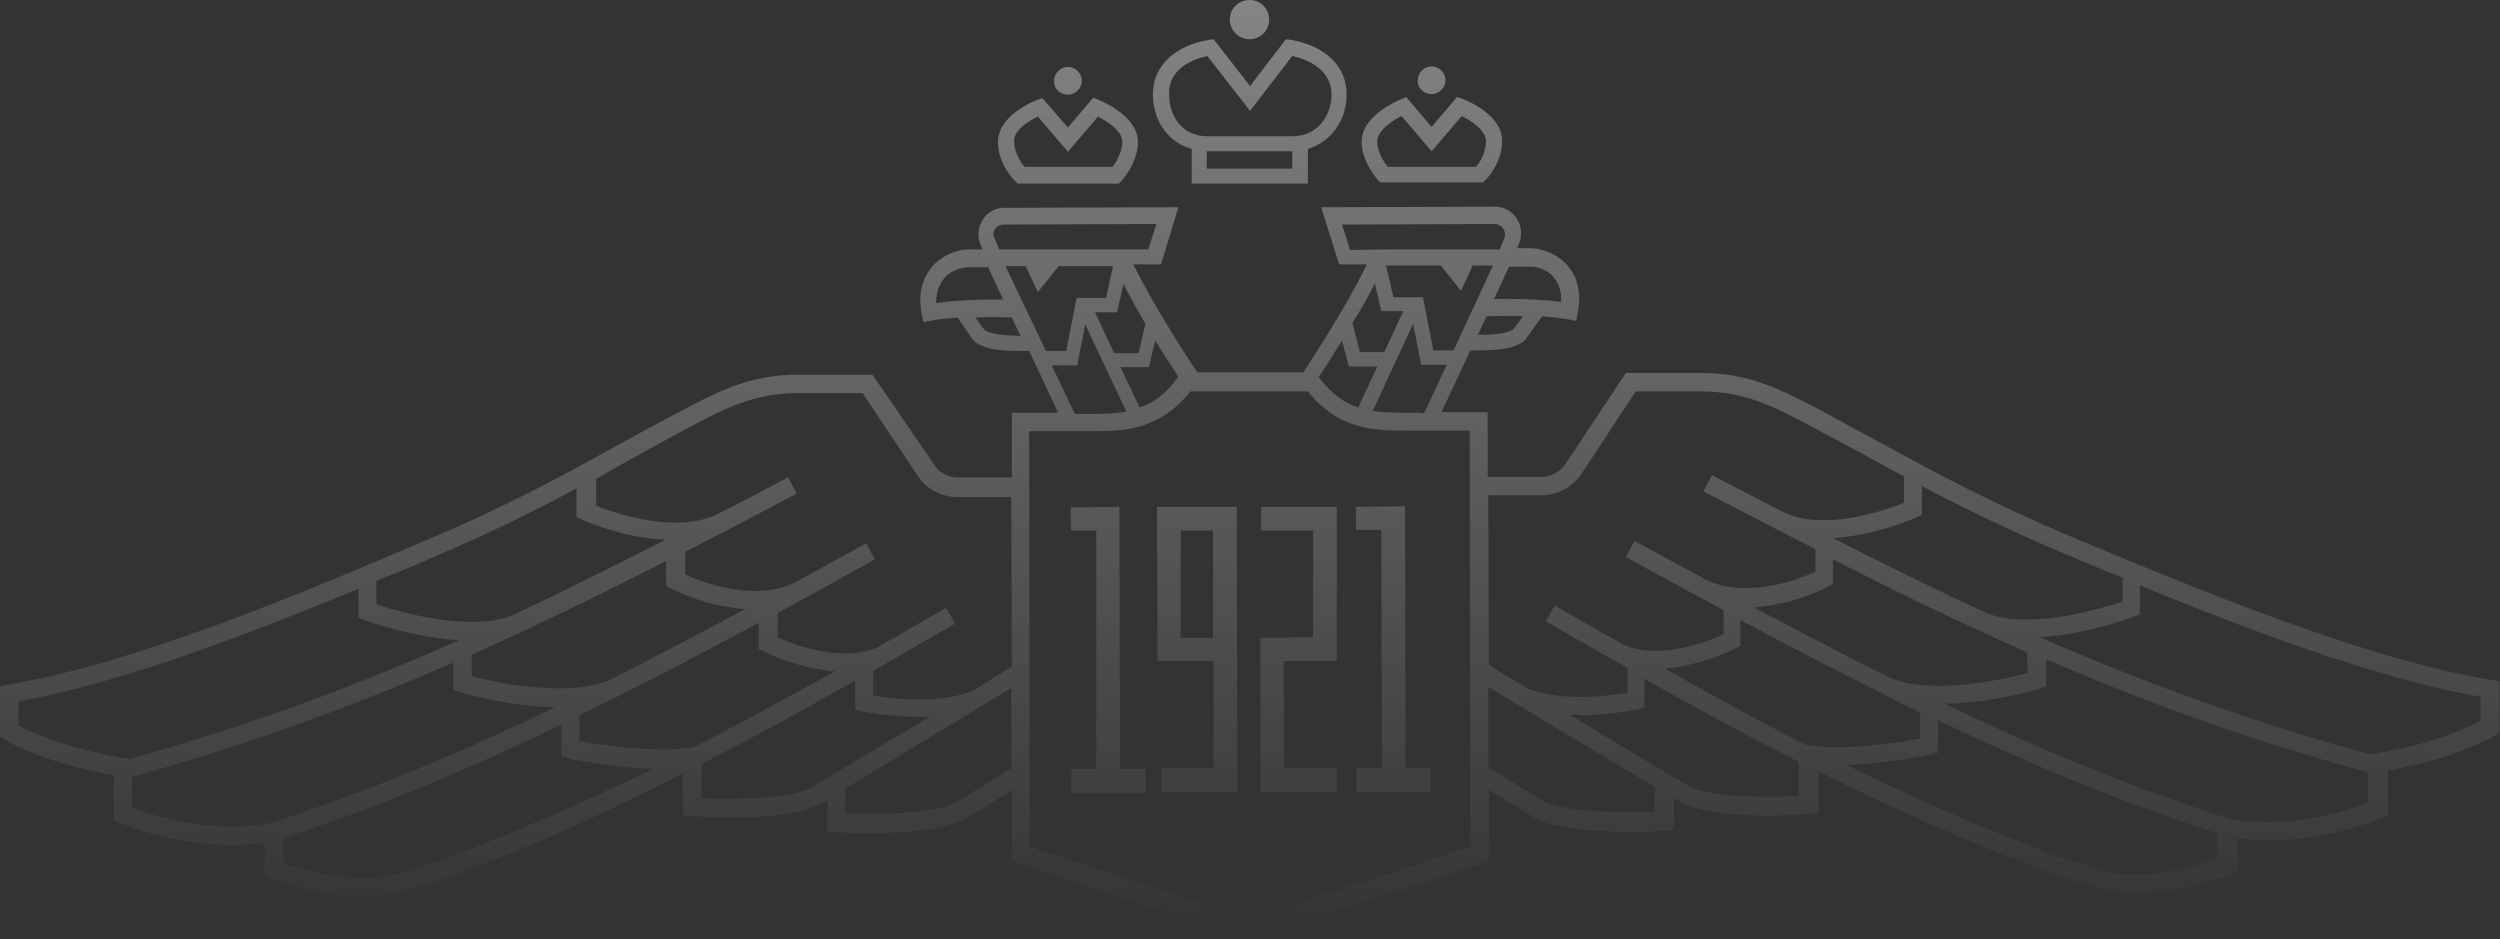 <?xml version="1.0" encoding="UTF-8"?> <svg xmlns="http://www.w3.org/2000/svg" width="2329" height="875" viewBox="0 0 2329 875" fill="none"><rect x="0" y="0" width="2329" height="875" fill="#333333" stroke="none"/><path opacity="0.4" fill-rule="evenodd" clip-rule="evenodd" d="M1164.02 36.569C1174.24 36.569 1182.33 28.503 1182.33 18.285C1182.33 8.066 1174.24 0 1164.02 0C1153.78 0 1145.69 8.066 1145.69 18.285C1145.69 27.966 1153.78 36.569 1164.02 36.569ZM1110.16 171.022V138.755C1088.62 132.838 1074.07 112.939 1074.07 87.663C1074.07 61.849 1093.99 42.487 1126.32 37.111L1130.62 36.573L1164.55 80.134L1197.95 36.573L1202.26 37.111C1234.59 42.487 1254.51 61.849 1254.51 87.663C1254.51 112.939 1239.44 132.301 1218.42 138.755V171.022H1110.16ZM1124.16 140.904V157.039H1203.87V140.904H1124.16ZM1164.55 103.26L1124.71 52.168C1112.32 54.858 1088.07 63.461 1089.14 88.2C1089.14 107.562 1101 126.922 1124.71 126.922H1204.97C1228.12 126.384 1240.51 107.025 1240.51 87.663C1239.96 63.461 1216.26 54.858 1203.87 52.168L1164.55 103.26ZM1333.7 87.658C1340.69 87.658 1346.61 81.744 1346.61 74.753C1346.61 67.761 1340.69 61.845 1333.7 61.845C1326.69 61.845 1320.77 67.761 1320.77 74.753C1320.22 81.744 1326.14 87.658 1333.7 87.658ZM994.876 88.199C1001.89 88.199 1007.81 82.285 1007.81 75.294C1007.81 68.302 1001.89 62.386 994.876 62.386C987.888 62.386 981.969 68.302 981.969 75.294C981.421 82.285 987.341 88.199 994.876 88.199ZM945.874 168.872L948.012 171.021H1042.28L1044.44 168.872C1044.96 168.332 1060.06 152.199 1060.06 132.3C1060.06 108.57 1028.47 95.181 1023.68 93.149L1023.42 93.041L1018.57 90.888L994.87 118.854L971.167 91.426L966.343 93.041C964.727 93.578 929.707 107.024 929.707 132.3C929.707 153.021 944.952 167.968 945.847 168.846L945.874 168.872ZM966.865 108.636L994.87 141.443L1022.9 108.636C1031.51 112.94 1045.51 122.081 1045.51 131.762C1045.51 141.981 1039.59 151.662 1036.36 155.426H954.479C951.246 151.662 944.778 142.518 944.778 131.762C944.257 121.544 957.712 112.94 966.865 108.636ZM1381.63 169.947H1286.3L1284.13 168.335C1284.07 168.196 1283.76 167.815 1283.27 167.214C1279.97 163.16 1268.51 149.094 1268.51 131.763C1268.51 108.125 1301.3 94.147 1305.14 92.509L1305.15 92.504L1310 90.352L1333.7 118.317L1357.41 90.352L1362.23 91.966C1363.85 92.504 1399.41 105.949 1399.41 131.225C1399.41 151.866 1384.79 166.777 1383.83 167.758L1383.8 167.795L1381.63 169.947ZM1333.7 140.906L1305.67 108.099C1297.07 112.403 1283.06 121.544 1283.06 131.763C1283.06 141.981 1289.53 151.125 1292.76 155.427H1375.16C1378.4 151.662 1384.32 142.518 1384.32 131.763C1384.32 121.007 1370.31 112.403 1361.71 108.099L1333.7 140.906ZM2328.58 634.605V681.393L2326.41 684.083C2324.79 685.157 2289.8 706.132 2224.61 717.965V759.913L2219.76 762.063C2219.54 762.118 2218.85 762.38 2217.73 762.807C2207.85 766.56 2164.5 783.037 2114.21 783.037C2104.51 783.037 2094.81 782.5 2084.56 780.888V812.078L2079.19 814.23C2077.02 815.305 2035.01 831.977 1991.91 831.977C1980.07 831.977 1968.23 830.902 1957.44 827.675C1929.77 820.022 1914.88 814.721 1909.59 812.836C1908.19 812.337 1907.46 812.078 1907.35 812.078C1834.1 785.189 1764.09 753.459 1694.05 718.502V749.695V757.761L1685.96 758.298C1682.21 758.836 1666.59 759.913 1647.19 759.913C1619.18 759.913 1583.61 757.224 1565.31 747.005C1564.37 746.695 1563.26 746.023 1562.08 745.305C1561.21 744.781 1560.3 744.232 1559.39 743.778V773.356L1551.31 773.896C1547.53 774.433 1535.14 774.971 1518.45 774.971C1488.83 774.971 1447.34 772.819 1429.04 761.525C1424.45 758.706 1419.57 755.713 1414.68 752.717L1414.67 752.71C1404.65 746.566 1394.62 740.41 1387.03 735.712V802.399L1381.08 804.549C1327.16 822.379 1253.67 846.118 1208.54 860.697L1208.53 860.699L1208.5 860.708C1184.23 868.549 1168.16 873.737 1167.78 873.925L1165.1 875L1162.41 873.925C1162.21 873.859 1160.03 873.159 1156.2 871.933C1128.89 863.184 1017.99 827.662 948.562 804.549L942.643 802.399V736.249C933.553 741.865 920.998 749.562 909.14 756.832L909.081 756.868L908.977 756.932L908.917 756.969L908.914 756.971L904.042 759.957L900.609 762.063C881.756 773.896 838.678 776.046 809.056 776.046C798.735 776.046 789.937 775.794 784.37 775.636C781.793 775.562 779.909 775.508 778.886 775.508L770.803 774.971V745.39C768.638 746.468 766.5 747.543 764.883 748.617C746.031 759.373 709.394 761.525 680.841 761.525C668.259 761.525 657.453 761.017 650.702 760.7L650.696 760.7L650.693 760.7L650.691 760.7C647.627 760.555 645.4 760.451 644.223 760.451L636.144 759.913V751.844V720.652C566.657 756.146 496.633 788.416 423.378 815.305C422.301 815.845 408.296 821.221 373.821 830.902C362.509 834.129 350.661 835.204 338.809 835.204C295.719 835.204 254.242 819.069 252.088 817.994L246.701 815.845V785.189C236.466 786.801 226.232 787.339 215.997 787.339C160.518 787.339 113.654 767.442 111.5 766.365L106.113 764.215V722.267C40.936 710.973 5.924 689.999 4.31 688.922L0 686.232V639.444L7.001 637.832C126.583 618.47 289.792 549.093 398.061 502.843C471.756 471.809 523.054 443.572 564.55 420.73L564.552 420.73L564.609 420.698L564.734 420.629C567.761 418.963 570.735 417.326 573.661 415.719C580.184 412.23 586.505 408.741 592.669 405.339L592.676 405.334C600.761 400.872 608.574 396.559 616.215 392.593L629.14 385.601L630.578 384.845C669.706 364.253 698.63 349.032 743.867 349.032H812.811L869.917 432.392C874.767 440.458 883.372 444.76 892.551 444.76H942.643V384.526H985.72L958.784 326.983H957.715C934.012 326.983 919.461 326.446 908.171 318.377L906.554 316.765L892.003 295.79C876.932 296.865 868.3 298.48 868.3 298.48L860.217 300.092L858.6 292.026C855.367 274.279 858.6 260.296 868.3 248.463C875.836 239.322 890.387 232.33 902.773 232.33H915.159L913.021 226.951C910.309 219.422 911.404 210.816 915.707 204.365C920.009 197.373 927.545 193.609 935.629 193.609L1097.77 193.069L1081.6 246.313H1055.76C1076.23 287.184 1105.85 332.897 1115.55 346.88H1214.12L1215.05 345.46C1225.17 330.012 1254.07 285.892 1273.36 246.313H1247.52L1230.81 193.069L1392.95 192.531C1401.03 192.531 1408.57 196.833 1412.87 203.287C1417.17 209.741 1418.27 218.347 1415.55 225.876L1413.42 231.253H1425.8C1438.19 231.253 1452.74 238.244 1460.28 247.388C1469.98 258.681 1473.21 273.201 1469.98 290.948L1468.36 299.017L1460.28 297.402C1460.28 297.402 1451.64 295.79 1436.57 294.713L1420.4 317.302C1409.11 325.906 1394.02 326.446 1369.79 326.446L1342.86 383.989H1377.33H1385.93V444.222H1436.02C1445.2 444.222 1453.81 439.383 1458.66 431.854L1514.67 347.42H1583.61H1584.16C1629.4 347.42 1658.5 362.477 1698.35 383.452L1711.28 390.443C1724.76 397.972 1738.77 405.501 1753.84 413.567C1756.39 414.949 1758.97 416.352 1761.58 417.774L1761.67 417.823C1803.85 440.739 1855.47 468.781 1929.98 500.154L1935.23 502.346C2043.49 547.525 2203.92 614.479 2321.56 633.528L2328.58 634.605ZM1977.39 560.387V538.338C1969.44 535.035 1961.68 531.823 1954.14 528.701C1943.26 524.197 1932.84 519.88 1922.97 515.751C1868.57 492.625 1826.02 471.65 1790.47 452.828V479.717L1785.62 481.869C1783.46 482.944 1746.82 499.079 1707.53 501.231C1754.91 525.43 1802.86 549.093 1851.88 571.682C1892.27 586.74 1957.98 566.841 1977.39 560.387ZM1760.85 631.378C1798.56 647.511 1864.79 633.528 1889.04 627.076L1888.49 607.714C1826.02 580.286 1766.77 551.246 1707.53 521.128V544.254L1703.2 546.404C1701.58 547.481 1670.34 563.614 1633.73 565.766C1677.36 588.892 1719.36 610.941 1760.85 631.378ZM1788.86 687.847V663.646C1777.24 658.378 1766.14 652.596 1754.06 646.298L1754.05 646.297L1754.05 646.296L1753.29 645.898C1710.21 624.387 1666.59 601.798 1621.32 577.596V601.798L1617.02 603.95C1615.4 605.025 1585.23 620.085 1550.76 622.772C1594.93 647.511 1638.56 671.712 1682.21 693.764C1716.13 700.215 1770 691.611 1788.86 687.847ZM1473.21 441.533C1464.58 453.903 1451.12 461.432 1436.02 461.432H1386.48L1387.03 619.545C1388.65 620.518 1390.96 621.932 1393.86 623.713C1400.59 627.835 1410.53 633.923 1422.57 641.059C1454.36 654.502 1499.6 648.051 1516.29 645.361V622.235C1490.97 608.252 1465.67 593.732 1439.81 578.674L1448.44 564.154L1449.07 564.515L1449.08 564.524L1449.08 564.525L1449.08 564.525L1449.09 564.526C1470.41 576.77 1491.73 589.011 1512.53 600.723C1546.46 615.243 1591.7 597.496 1605.7 591.042V568.455C1594.64 562.432 1583.51 556.409 1572.27 550.33L1572.24 550.314L1572.22 550.305L1572.16 550.273C1553.33 540.087 1534.21 529.743 1514.67 518.978L1522.75 503.918L1525.78 505.572C1547.4 517.39 1568.98 529.184 1590.08 540.49C1628.33 558.237 1676.81 539.412 1691.36 532.421V511.447C1672.37 502.132 1653.78 492.432 1635.11 482.693L1635.1 482.69C1622.51 476.125 1609.89 469.542 1597.1 463.047L1586.85 457.668L1594.93 442.61L1605.18 447.987C1614.47 452.9 1623.76 457.675 1633.05 462.452C1642.07 467.087 1651.09 471.724 1660.12 476.49C1698.35 495.852 1756.52 475.415 1773.76 468.423V443.685C1764.08 438.846 1754.38 433.466 1745.75 428.627C1731.2 420.558 1717.2 413.03 1703.75 406.038L1690.81 399.047C1651.49 378.072 1625.65 364.627 1584.16 364.627H1583.61H1523.85L1473.21 441.533ZM1315.37 384.526H1320.77C1321.32 384.526 1323.45 384.526 1326.69 385.064L1347.71 339.888H1324L1316.47 301.704L1278.76 382.914C1290.05 384.527 1302.46 384.526 1315.37 384.526ZM1283.06 341.503H1256.67L1250.21 317.302C1241.58 331.285 1234.04 343.115 1228.67 351.184V351.722C1240.51 366.779 1252.35 375.386 1265.28 379.687L1283.06 341.503ZM1361.16 271.052L1342.31 247.388H1291.15L1298.14 276.966H1325.62L1335.32 326.446H1354.17L1390.78 247.388H1371.93L1361.16 271.052ZM1376.78 311.923C1394.02 311.923 1403.72 310.848 1410.18 306.546L1418.79 294.713C1409.11 294.175 1397.8 294.175 1384.86 294.713L1376.78 311.923ZM1454.36 281.27C1454.88 268.899 1450.57 262.445 1447.34 258.144C1443.59 253.304 1433.89 247.925 1424.73 248.463H1405.88L1391.88 278.58C1422.02 278.043 1443.59 279.655 1454.36 281.27ZM1250.21 209.204L1257.74 232.868L1296 232.33H1397.25L1401.55 221.574C1402.65 218.885 1402.1 215.658 1400.48 212.968C1398.32 210.279 1395.63 208.666 1392.4 208.666L1250.21 209.204ZM1286.82 289.874L1280.9 264.06C1274.43 276.428 1267.44 289.336 1259.91 300.63L1266.9 328.058H1289.53L1307.29 289.874H1286.82ZM1043.9 342.041L1061.68 379.687C1074.61 375.386 1086.45 366.779 1097.22 351.722L1097.77 351.184C1095.46 347.345 1092.42 342.655 1088.94 337.286L1088.93 337.27L1088.92 337.259L1088.92 337.256L1088.92 337.252L1088.91 337.242L1088.9 337.219L1088.88 337.198C1085.07 331.304 1080.72 324.596 1076.23 317.302L1070.28 342.041H1043.9ZM1060.61 329.133L1067.05 301.704C1060.06 289.874 1053.05 276.966 1046.58 264.598L1040.66 290.948H1020.19L1037.98 329.133H1060.61ZM955.55 247.925H936.697L974.403 326.983H993.256L1002.96 277.506H1030.44L1036.91 247.925H986.268L966.867 272.126L955.55 247.925ZM935.081 209.204C931.873 209.204 928.64 210.816 927.023 213.506C924.859 216.195 924.859 219.422 926.476 221.574L930.778 232.33H1044.96H1069.76L1077.3 208.666L935.081 209.204ZM901.704 249C893.073 249 883.372 254.379 879.617 259.218C876.384 263.523 872.081 269.974 872.081 282.345C883.372 280.73 904.39 278.58 934.559 279.118L920.557 249H901.704ZM908.692 295.79L917.323 307.621C923.79 311.385 933.464 312.463 950.726 313L942.643 295.79C929.709 295.253 918.392 295.253 908.692 295.79ZM1003.5 340.428H979.801L1001.34 385.601H1012.66C1026.11 385.601 1037.98 385.601 1049.29 383.452L1011.04 302.244L1003.5 340.428ZM601.669 420.119L601.66 420.124L601.654 420.127C595.306 423.601 588.847 427.134 582.279 430.777C581.838 431.025 581.394 431.274 580.948 431.524L579.553 432.307L579.549 432.31C571.649 436.741 563.064 441.557 555.346 446.374V471.113C572.582 478.104 630.757 498.004 669.003 478.642C687.308 469.498 705.639 459.82 723.944 450.139L734.166 444.76L742.25 459.82L732.028 465.196C700.789 481.869 669.55 498.004 638.298 514.136V535.111C652.841 542.102 701.311 560.927 739.564 543.179C749.154 537.808 758.847 532.538 768.597 527.238C781.301 520.332 794.101 513.373 806.892 506.07L814.975 521.128C784.284 538.338 754.114 555.01 724.492 571.145V593.732C738.495 600.185 783.736 617.933 817.661 602.875C830.799 595.478 843.926 587.872 857.19 580.188L857.196 580.184C865.149 575.576 873.151 570.94 881.234 566.303L889.839 580.823C864.001 595.882 838.684 610.401 813.367 624.919L813.359 624.924V648.051C830.047 650.738 875.315 656.654 907.075 643.209C923.79 632.453 937.245 624.387 942.643 621.16L942.095 463.047H892.003C876.932 463.047 862.903 455.515 854.845 443.147L803.658 366.242H743.867C702.406 366.242 676.539 379.687 637.221 400.661L624.293 407.653C616.92 411.775 609.385 415.898 601.689 420.108L601.687 420.109L601.679 420.114L601.673 420.117L601.669 420.119ZM539.726 690.537C558.579 693.764 612.444 702.367 646.377 695.913C684.692 676.556 722.994 655.539 761.664 634.321L761.666 634.32L761.667 634.319L761.669 634.318L761.671 634.317L761.844 634.222C767.161 631.304 772.485 628.383 777.817 625.462C743.345 622.772 712.628 607.714 711.011 606.64L706.708 604.487V580.286C661.459 604.487 617.829 627.614 574.738 649.125C568.826 652.077 563.047 654.895 557.269 657.712C551.466 660.541 545.664 663.37 539.726 666.335V690.537ZM439.537 609.867V629.763C463.775 636.755 530.029 649.663 567.734 633.528C609.211 612.554 651.227 590.505 694.322 567.378C657.688 565.228 626.447 549.093 624.833 548.019L620.522 545.866V522.743C561.27 552.858 502.02 581.901 439.537 609.867ZM537.033 454.978C502.021 473.803 459.467 495.314 405.063 518.438C388.366 525.97 370.051 533.498 350.66 541.027V563.076C370.051 569.53 436.304 588.892 476.164 573.832C525.181 550.708 572.582 527.044 619.985 502.843C580.663 501.231 544.034 485.096 541.88 484.021L537.033 481.869V454.978ZM333.962 548.556C234.85 589.43 113.654 636.217 17.236 653.427V676.016C28.548 681.93 64.637 698.603 121.196 707.206L124.429 706.132C237.006 674.401 335.578 637.292 427.686 596.421C384.056 593.732 342.042 578.674 339.349 577.596L333.962 575.447V548.556ZM122.812 723.879V752.382C140.048 758.836 195.53 777.12 251.009 766.905C342.58 737.862 429.303 701.292 517.103 658.806C476.899 658.321 437.568 647.402 429.658 645.206L429.657 645.206C428.771 644.96 428.28 644.824 428.226 644.824L422.301 642.671V617.395C332.885 656.117 237.543 691.611 128.737 722.267C128.737 722.267 125.506 723.341 122.812 723.879ZM368.974 814.23C402.909 804.549 417.451 799.172 417.451 799.172C482.628 774.433 545.651 746.468 608.674 716.35C570.428 715.275 532.185 707.206 530.029 706.669L523.027 705.057V674.939C437.381 716.35 352.814 751.844 263.937 780.888V804.011C280.097 809.391 330.731 824.986 368.974 814.23ZM653.38 743.778C680.841 744.853 736.331 744.853 756.253 733.56C764.298 728.839 778.151 720.492 794.852 710.428L794.865 710.42C816.213 697.557 842.211 681.891 866.684 667.41C862.903 667.947 859.148 667.947 855.914 667.947C827.909 667.947 804.728 663.108 803.137 662.571L796.67 660.956V634.068C748.717 661.493 700.789 687.31 653.38 712.048V743.778ZM787.491 757.761C816.044 758.836 873.151 758.299 891.456 747.005C907.867 737.174 927.54 724.896 938.053 718.334L939.787 717.252C940.641 716.719 941.413 716.237 942.095 715.813V641.059C927.602 649.742 900.986 665.893 872.341 683.274C842.441 701.418 810.331 720.902 787.491 734.635V757.761ZM1152.74 851.831C1158.11 853.563 1162.15 854.865 1164.55 855.641C1166.61 854.974 1169.85 853.932 1174.07 852.572C1207.33 841.857 1301.9 811.382 1369.79 788.954L1369.24 401.199H1320.77H1315.37L1313.92 401.199C1279.99 401.207 1248.17 401.214 1218.42 364.627H1109.08C1078.92 401.736 1047.13 401.736 1012.66 401.736H1007.29H958.784L959.331 788.954C1022.95 809.974 1117.06 840.324 1152.69 851.817L1152.71 851.823L1152.74 851.831L1152.74 851.831ZM1437.12 745.93C1455.42 756.686 1512.53 757.224 1541.08 756.146L1541.61 733.022C1496.91 706.669 1416.65 658.266 1386.48 639.982V714.738C1392.45 718.593 1404.36 725.877 1417.01 733.609C1423.77 737.74 1430.74 741.998 1437.12 745.93ZM1572.84 731.948C1592.79 743.241 1647.73 743.241 1675.74 741.626V709.896C1628.33 685.695 1580.38 659.881 1531.91 632.453V659.344L1525.44 660.956C1525.13 660.956 1524.01 661.155 1522.19 661.477C1514.57 662.827 1494.75 666.335 1472.11 666.335C1470.51 666.335 1468.91 666.201 1467.3 666.067L1467.29 666.067C1465.68 665.933 1464.06 665.798 1462.44 665.798C1505.52 692.149 1553.99 721.189 1572.84 731.948ZM1911.67 795.945C1911.67 795.945 1926.2 801.322 1960.15 811.003C1998.38 821.759 2049.02 806.164 2065.18 799.71V776.046C1976.29 747.543 1891.73 712.048 1805.55 671.175V701.292L1798.56 702.905C1796.39 703.442 1758.14 711.511 1719.91 712.586C1782.39 743.241 1845.42 771.206 1911.13 795.408L1908.44 803.474L1911.67 795.945ZM1811.46 655.579C1899.81 698.065 1986.54 734.097 2078.12 763.138C2133.58 772.819 2189.07 754.534 2205.76 748.08V719.577L2199.84 717.965C2091.02 687.847 1995.69 652.89 1906.28 614.168V639.444L1900.36 641.597C1900.3 641.597 1899.8 641.735 1898.91 641.984L1898.9 641.986C1890.93 644.196 1851.64 655.097 1811.46 655.579ZM2204.14 701.83L2207.38 702.905C2263.93 694.301 2300.02 677.629 2310.79 671.712V649.125C2214.39 632.453 2093.19 586.203 1993.53 545.329V572.22L1988.15 574.369C1985.99 575.447 1943.43 591.042 1900.36 593.732C1993.01 634.068 2091.57 670.637 2204.14 701.83ZM1077.84 472.191L1078.37 615.787H1130.62V715.816H1082.15V737.865H1152.71L1152.16 472.191H1077.84ZM1099.93 594.272V494.243H1130.07V594.272H1099.93ZM1174.8 472.191H1245.36V615.787H1195.79L1196.34 715.816H1245.36V737.865H1174.25V594.272L1223.27 593.735V494.243H1174.8V472.191ZM1043.37 716.353L1042.83 472.191L997.584 472.731V494.243H1021.29V716.353H998.106V738.405H1067.05V716.353H1043.37ZM1308.91 471.651L1309.45 715.813H1332.61V737.865H1263.66V715.813H1287.37L1286.82 493.703H1263.14V472.191L1308.91 471.651Z" fill="url(#paint0_linear_54_7194)"></path><defs><linearGradient id="paint0_linear_54_7194" x1="1164.29" y1="0" x2="1164.29" y2="875" gradientUnits="userSpaceOnUse"><stop stop-color="white"></stop><stop offset="1" stop-color="white" stop-opacity="0"></stop></linearGradient></defs></svg> 